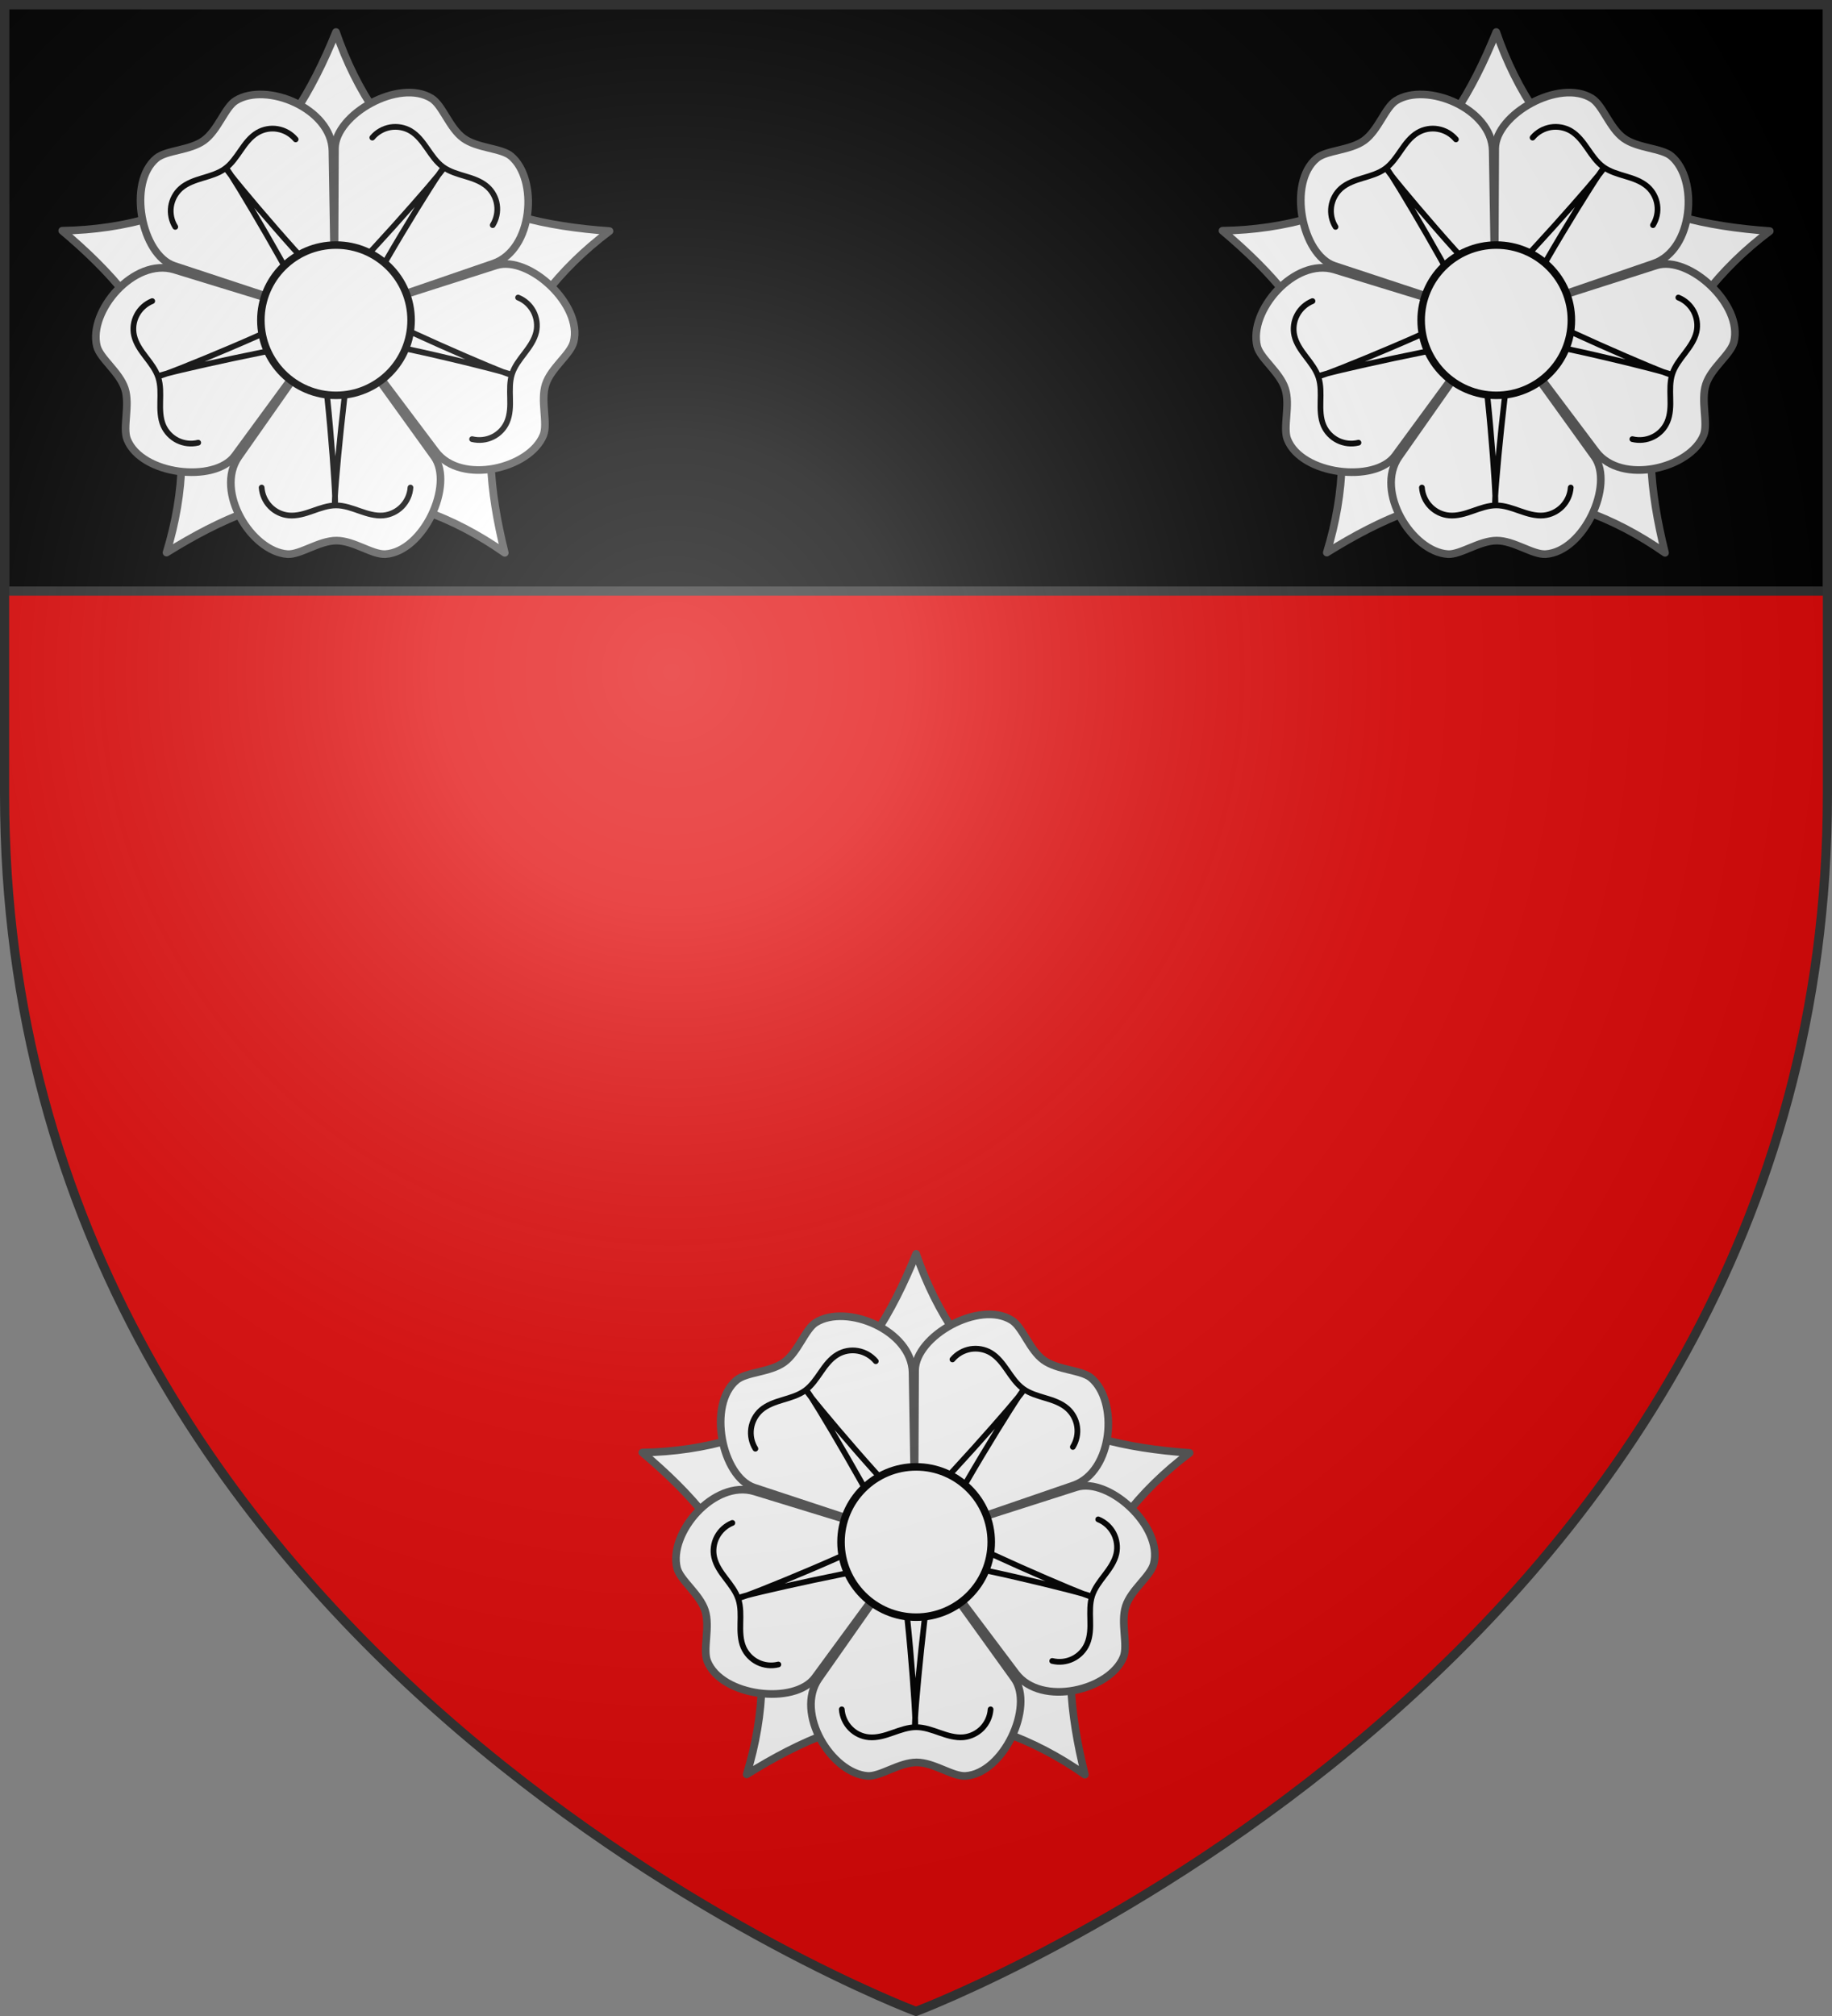 <svg xmlns="http://www.w3.org/2000/svg" xmlns:xlink="http://www.w3.org/1999/xlink" width="600" height="660" version="1.0"><rect width="100%" height="100%" fill="#808080" stroke="none"/><defs><radialGradient id="e" cx="-80" cy="-80" r="405" gradientUnits="userSpaceOnUse"><stop offset="0" style="stop-color:#fff;stop-opacity:.31"/><stop offset=".19" style="stop-color:#fff;stop-opacity:.25"/><stop offset=".6" style="stop-color:#6b6b6b;stop-opacity:.125"/><stop offset="1" style="stop-color:#000;stop-opacity:.125"/></radialGradient><path id="a" d="M-298.5-298.5h597V-40C298.5 246.31 0 358.5 0 358.5S-298.5 246.31-298.5-40z"/></defs><g transform="translate(300 300)"><use xlink:href="#a" width="600" height="660" style="fill:#e20909"/><path d="M-298.5-298.5h597v192h-597z" style="opacity:1;fill:#000;fill-opacity:1;stroke:#313131;stroke-width:3;stroke-linecap:butt;stroke-linejoin:round;stroke-miterlimit:4;stroke-dasharray:none;stroke-opacity:1"/></g><g transform="translate(300 300)"><g id="d" transform="matrix(6.25 0 0 -6.25 -2968.709 3523.212)"><g transform="translate(-50)"><path id="b" d="M430.324 538.473c-2.457 1.753-4.253 4.447-5.324 7.564-1.266-3.117-2.834-5.779-5.324-7.564" style="fill:#fff;stroke:#555;stroke-width:.4;stroke-linejoin:round;stroke-miterlimit:4;stroke-dasharray:none;stroke-opacity:1" transform="translate(100)"/><use xlink:href="#b" width="29.138" height="27.773" transform="rotate(-72 524.99 530.96)"/><use xlink:href="#b" width="29.138" height="27.773" transform="rotate(-144 524.99 530.96)"/><use xlink:href="#b" width="29.138" height="27.773" transform="rotate(144 524.99 530.96)"/><use xlink:href="#b" width="29.138" height="27.773" transform="rotate(72 524.99 530.96)"/></g><g id="c"><path d="m474.925 530.96-5.032-7.174c-1.266-1.818.682-4.967 2.565-5.097.666-.042 1.656.708 2.565.708s1.883-.747 2.564-.708c2.003.13 3.604 3.636 2.565 5.097l-5.162 7.175" style="fill:#fff;stroke:#555;stroke-width:.4;stroke-linecap:round;stroke-miterlimit:4;stroke-dasharray:none;stroke-opacity:1"/><path d="M471.104 522.176c.026-.37.185-.727.445-.993.257-.267.61-.435.974-.468.422-.039.844.09 1.247.234.402.14.811.292 1.233.292s.838-.153 1.234-.292c.402-.14.824-.273 1.246-.234.367.036.715.205.974.468.257.266.42.616.445.993" style="fill:none;stroke:#000;stroke-width:.3;stroke-linecap:round;stroke-miterlimit:4;stroke-dasharray:none"/><path d="M474.1 529.545c.358-.292.942-8.213.845-8.213-.098 0 .65 7.889.941 8.213" style="fill:none;stroke:#000;stroke-width:.3;stroke-linecap:round;stroke-miterlimit:4;stroke-dasharray:none"/></g><use xlink:href="#c" width="29.138" height="27.773" transform="rotate(-72 474.958 531.005)"/><use xlink:href="#c" width="29.138" height="27.773" transform="rotate(-144 474.958 531.005)"/><use xlink:href="#c" width="29.138" height="27.773" transform="rotate(144 474.925 531.016)"/><use xlink:href="#c" width="29.138" height="27.773" transform="rotate(72 474.873 531.033)"/><circle r="123" style="fill:#fff;stroke:#000;stroke-width:12.321;stroke-miterlimit:4;stroke-dasharray:none" transform="matrix(.032 0 0 .032 475 530.941)"/></g><use xlink:href="#d" width="600" height="660" transform="translate(-190 -400)"/><use xlink:href="#d" width="600" height="660" transform="translate(190 -400)"/></g><use xlink:href="#a" width="600" height="660" style="fill:url(#e)" transform="translate(300 300)"/><use xlink:href="#a" width="600" height="660" style="fill:none;stroke:#313131;stroke-width:3;stroke-opacity:1" transform="translate(300 300)"/></svg>